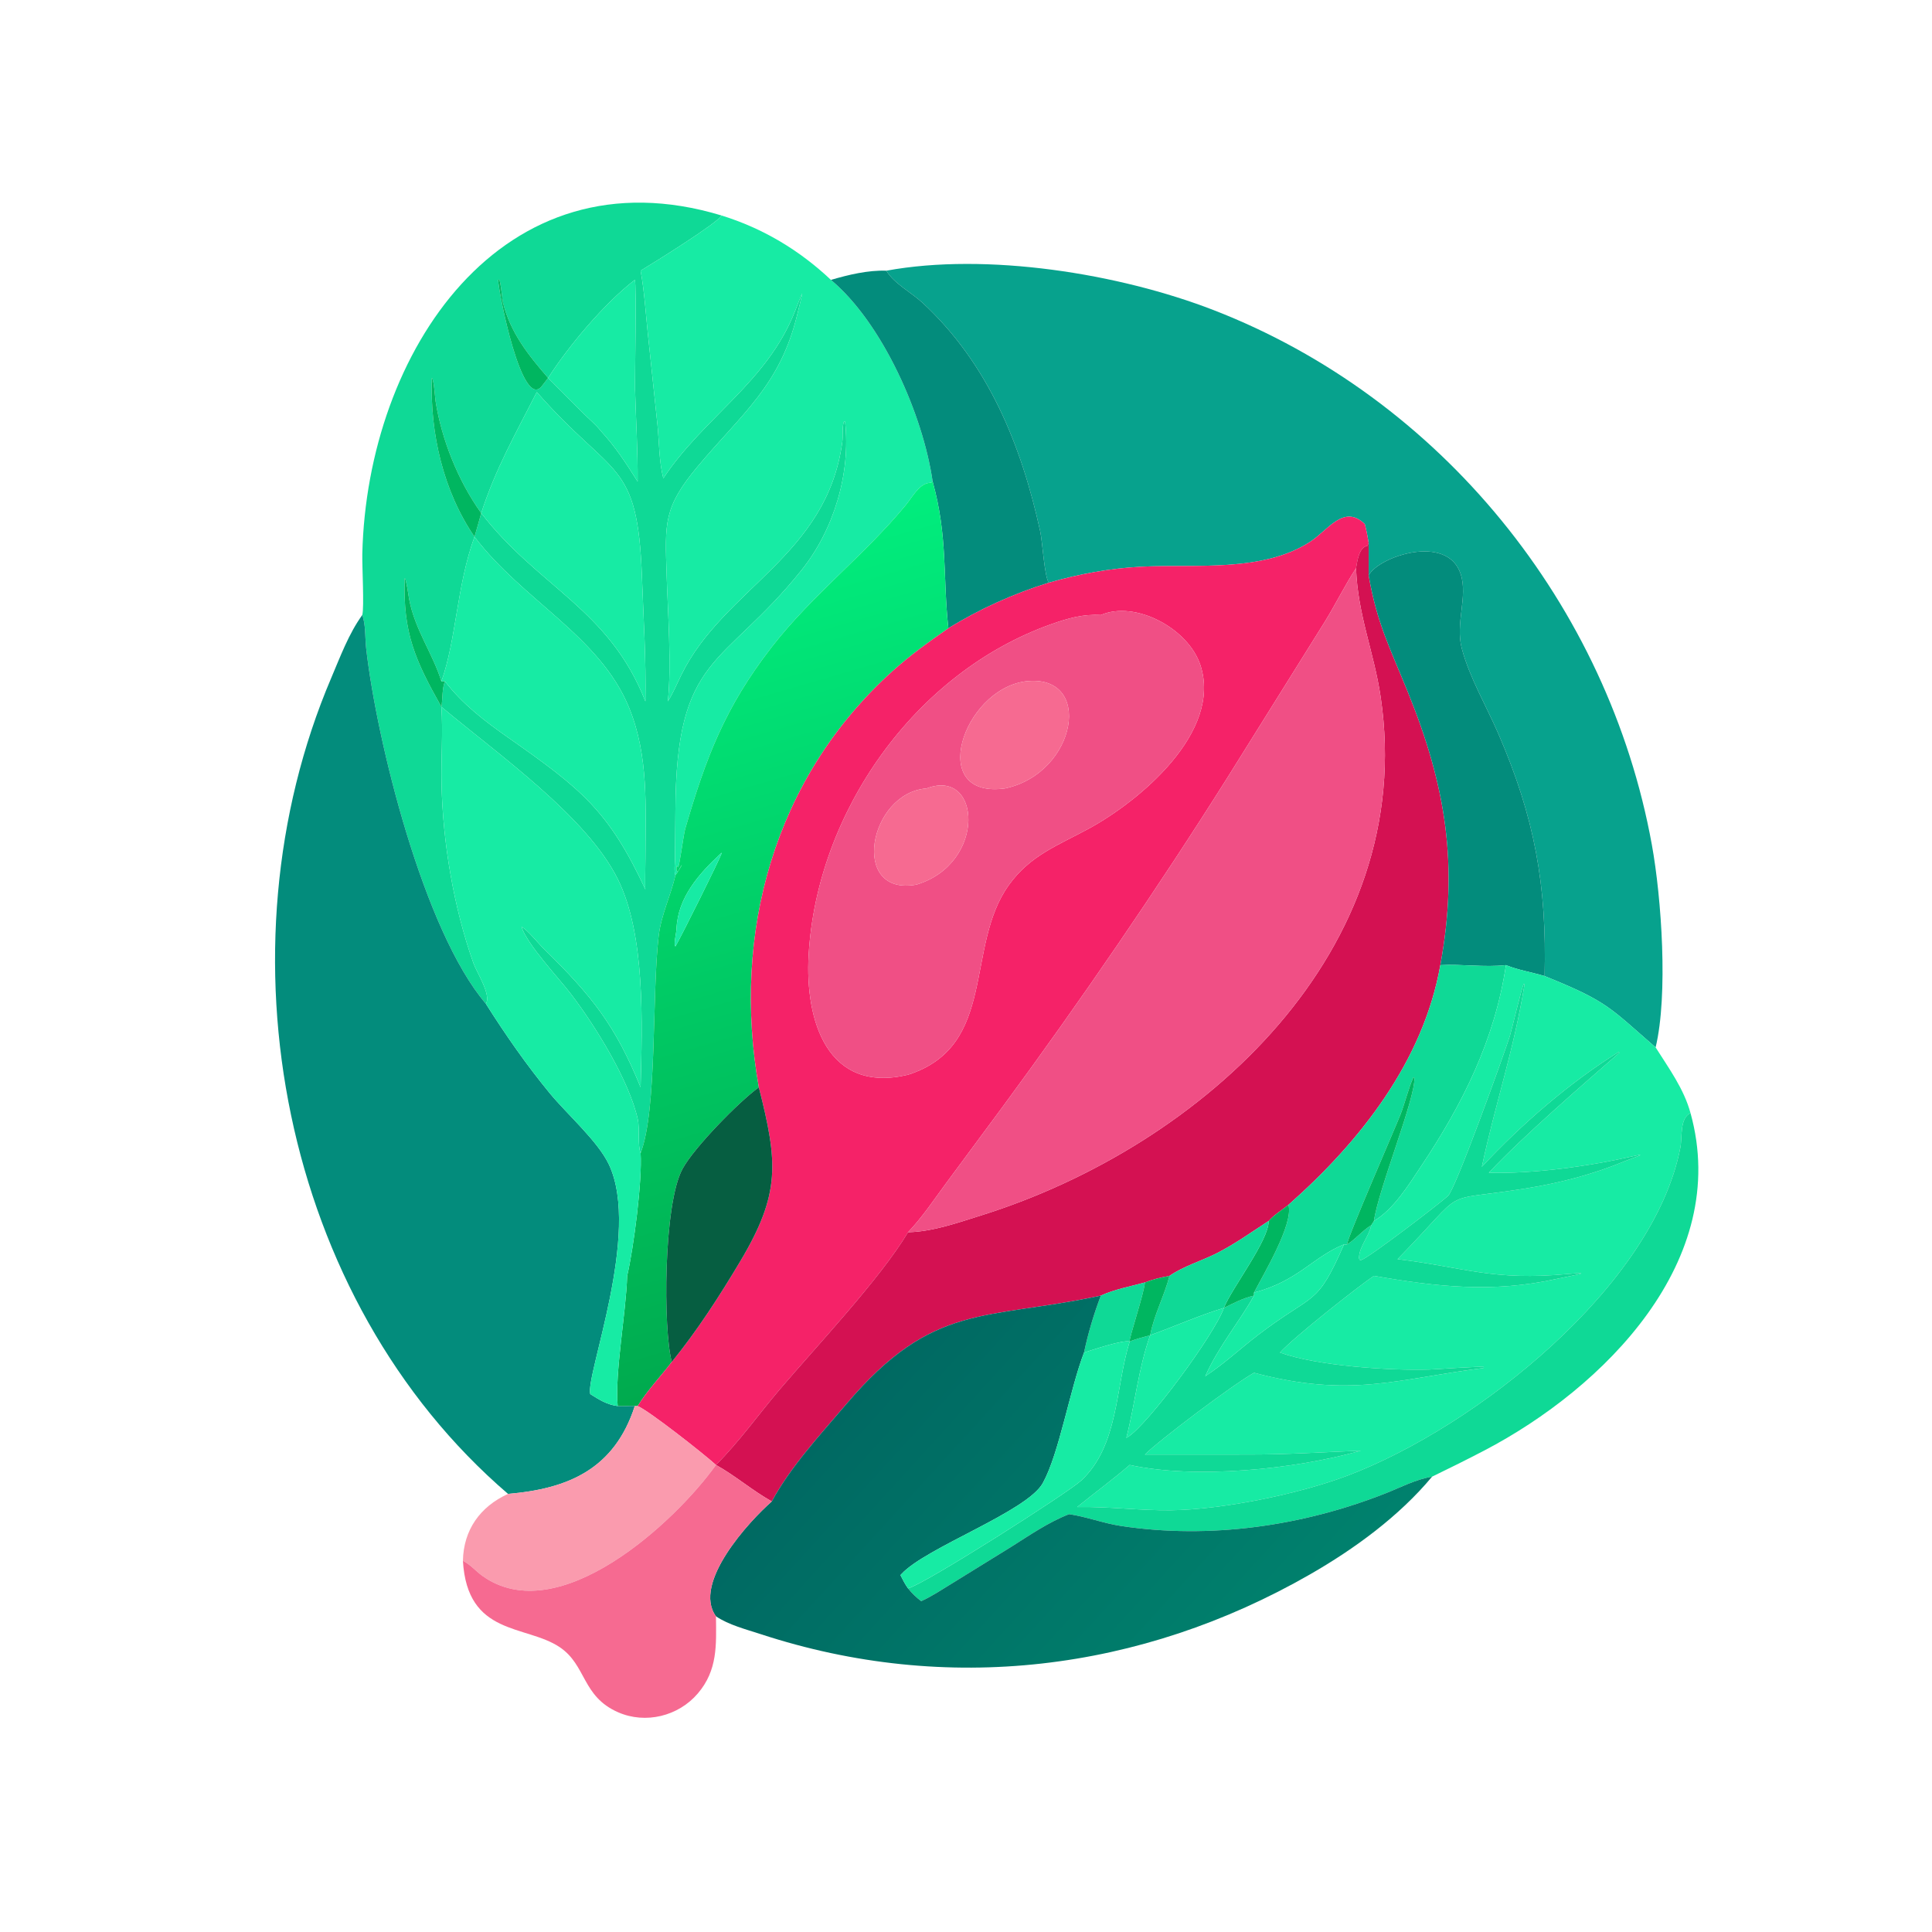 <?xml version="1.0" encoding="utf-8" ?>
<svg xmlns="http://www.w3.org/2000/svg" xmlns:xlink="http://www.w3.org/1999/xlink" width="1024" height="1024">
	<path fill="#0FD996" transform="scale(2 2)" d="M96.007 162.985C96.552 160.89 95.938 150.016 96.016 146.747C97.285 93.316 133.046 39.487 191.227 57.109C190.2 59.086 173.211 69.667 169.767 71.736C170.759 77.174 171.099 82.754 171.666 88.25L174.231 112.546C174.7 117.173 174.634 122.257 175.784 126.75C186.54 110.549 203.312 101.285 210.677 82.475C213.297 75.783 212.934 76.532 211.26 83.426C206.707 102.174 196.594 109.646 184.937 123.562C175.761 134.516 176.225 138.664 176.664 152.41C176.966 161.899 178.015 176.573 176.979 185.872C178.416 183.657 179.398 181.2 180.561 178.84C191.9 155.814 219.105 147.434 223.215 117.168C223.442 115.499 223.118 113.155 223.659 111.664L223.954 111.746C225.497 125.456 220.959 140.435 212.398 151.109C191.5 177.162 179.133 173.117 178.987 215.023L178.886 227.469C178.888 228.938 178.561 230.552 178.989 231.978C177.72 237.471 175.206 242.448 174.544 248.118C172.712 263.806 174.204 294.138 169.767 305.581C168.939 303.558 169.578 299.129 169.009 296.577C166.748 286.444 157.885 272.018 151.262 263.362C148.147 259.292 139.594 250.203 138.208 245.592C139.924 246.54 142.517 249.864 144.024 251.339C157.012 264.048 163.075 271.782 169.767 288.139C170.204 271.182 171.073 247.724 163.711 232.948C155.457 216.381 132.254 200.1 116.975 187.329C117.432 194.055 116.865 201.019 117.012 207.79C117.349 223.403 120.237 240.492 125.481 255.3C126.294 257.595 130.296 263.767 128.754 265.999C112.251 246.697 99.813 196.308 97.04 171.833C96.731 169.104 96.948 165.527 96.007 162.985ZM127.529 135.982L127.392 135.793C121.391 127.362 117.035 116.487 115.432 106.325C115.303 105.507 114.982 100.421 114.443 100.177C113.935 114.705 117.456 130.148 125.747 142.251C126.365 140.167 126.961 138.08 127.529 135.982C142.738 155.655 161.411 161.356 171.036 185.872C171.241 174.78 170.531 163.93 170.122 152.871C168.964 121.511 162.594 127.073 142.255 103.904C136.723 114.784 131.369 124.091 127.529 135.982ZM116.975 180.576C114.656 173.082 109.96 166.939 108.427 158.78C108.261 157.895 107.649 153.429 107.262 153.215C106.731 167.73 110.057 175.003 116.975 187.329C117.336 185.327 117.129 182.3 117.937 180.576C122.56 186.603 128.453 191.104 134.631 195.436C153.948 208.98 161.286 214.782 171.036 235.708C170.9 235.558 171.042 228.357 171.044 227.485C171.062 213.903 171.965 200.465 166.738 187.601C159.007 168.573 138.609 159.212 125.747 142.251C121.012 155.309 120.949 169.4 116.975 180.576ZM132.011 74.177C132.2 77.898 138.335 108.834 143.576 102.35L145.254 100.162C140.052 94.149 135.246 88.147 133.317 80.25C133.062 79.208 132.69 74.343 132.252 74.098L132.011 74.177ZM168.225 74.177C160.203 80.356 150.716 91.628 145.254 100.162L154.7 109.631C156.158 111.092 157.946 112.554 159.199 114.18C163.052 118.346 165.976 122.838 168.98 127.617C169.037 119.471 168.531 111.373 168.296 103.236C168.213 100.324 168.732 74.984 168.225 74.177Z"/>
	<path fill="#17EBA4" transform="scale(2 2)" d="M191.227 57.109C202.208 60.521 211.847 66.29 220.208 74.177C233.891 85.632 244.644 110.015 247.16 127.617C246.737 127.943 246.857 127.911 246.255 127.966C243.585 128.211 241.632 131.907 240.106 133.764C229.121 147.129 215.178 157.713 204.509 171.471C192.061 187.523 187.017 200.951 181.57 219.71C181.148 221.164 180.05 229.701 179.697 229.844L179.367 229.41C179.277 230.03 179.192 230.344 179.403 230.958L179.711 230.892C181.464 227.578 180.633 229.782 178.989 231.978C178.561 230.552 178.888 228.938 178.886 227.469L178.987 215.023C179.133 173.117 191.5 177.162 212.398 151.109C220.959 140.435 225.497 125.456 223.954 111.746L223.659 111.664C223.118 113.155 223.442 115.499 223.215 117.168C219.105 147.434 191.9 155.814 180.561 178.84C179.398 181.2 178.416 183.657 176.979 185.872C178.015 176.573 176.966 161.899 176.664 152.41C176.225 138.664 175.761 134.516 184.937 123.562C196.594 109.646 206.707 102.174 211.26 83.426C212.934 76.532 213.297 75.783 210.677 82.475C203.312 101.285 186.54 110.549 175.784 126.75C174.634 122.257 174.7 117.173 174.231 112.546L171.666 88.25C171.099 82.754 170.759 77.174 169.767 71.736C173.211 69.667 190.2 59.086 191.227 57.109Z"/>
	<path fill="#07A28D" transform="scale(2 2)" d="M234.885 71.736C261.51 66.859 296.538 72.46 321.605 82.176C381.78 105.498 426.203 160.336 437.747 223.798C440.343 238.07 442.09 263.675 438.759 277.574C426.499 266.932 426 265.387 409.336 258.667C409.94 234.525 406.696 216.636 397.089 194.469C393.884 187.073 389.492 179.684 387.402 171.901C385.599 165.189 389.063 158.14 387.094 152.12C383.539 141.252 365.15 147.544 362.711 152.511L362.711 143.862C362.435 142.177 362.124 140.534 361.685 138.883C356.106 133.492 351.913 140.547 347.148 143.616C334.506 151.755 316.781 149.455 302.507 150.18C294.147 150.605 285.971 152.114 277.934 154.424C276.756 152.644 276.277 143.595 275.651 140.736C270.664 117.963 261.91 96.372 244.477 80.232C241.575 77.545 236.9 75.122 234.885 71.736Z"/>
	<path fill="#038C7C" transform="scale(2 2)" d="M220.208 74.177C224.798 72.817 230.091 71.561 234.885 71.736C236.9 75.122 241.575 77.545 244.477 80.232C261.91 96.372 270.664 117.963 275.651 140.736C276.277 143.595 276.756 152.644 277.934 154.424C268.661 157.294 259.577 161.393 251.322 166.501C249.832 152.729 251.21 142.24 247.16 127.617C244.644 110.015 233.891 85.632 220.208 74.177Z"/>
	<path fill="#00B660" transform="scale(2 2)" d="M143.576 102.35C138.335 108.834 132.2 77.898 132.011 74.177L132.252 74.098C132.69 74.343 133.062 79.208 133.317 80.25C135.246 88.147 140.052 94.149 145.254 100.162L143.576 102.35Z"/>
	<path fill="#17EBA4" transform="scale(2 2)" d="M145.254 100.162C150.716 91.628 160.203 80.356 168.225 74.177C168.732 74.984 168.213 100.324 168.296 103.236C168.531 111.373 169.037 119.471 168.98 127.617C165.976 122.838 163.052 118.346 159.199 114.18C157.946 112.554 156.158 111.092 154.7 109.631L145.254 100.162Z"/>
	<path fill="#00B660" transform="scale(2 2)" d="M125.747 142.251C117.456 130.148 113.935 114.705 114.443 100.177C114.982 100.421 115.303 105.507 115.432 106.325C117.035 116.487 121.391 127.362 127.392 135.793L127.529 135.982L127.529 135.982C126.961 138.08 126.365 140.167 125.747 142.251Z"/>
	<path fill="#17EBA4" transform="scale(2 2)" d="M127.529 135.982C131.369 124.091 136.723 114.784 142.255 103.904C162.594 127.073 168.964 121.511 170.122 152.871C170.531 163.93 171.241 174.78 171.036 185.872C161.411 161.356 142.738 155.655 127.529 135.982L127.529 135.982Z"/>
	<defs>
		<linearGradient id="gradient_0" gradientUnits="userSpaceOnUse" x1="234.962" y1="352.523" x2="175.591" y2="148.407">
			<stop offset="0" stop-color="#00AA4E"/>
			<stop offset="1" stop-color="#01EE7E"/>
		</linearGradient>
	</defs>
	<path fill="url(#gradient_0)" transform="scale(2 2)" d="M247.16 127.617C251.21 142.24 249.832 152.729 251.322 166.501C246.203 170.072 241.18 173.662 236.538 177.85C205.13 206.184 193.855 247.372 201.098 288.139C195.653 292.14 183.985 304.077 180.891 309.737C175.781 319.09 175.711 352.487 178.035 360.924C175.074 364.787 171.534 368.497 168.98 372.62L168.225 372.62C166.716 372.528 165.219 372.733 163.691 372.62C162.91 363.706 165.906 348.044 166.208 338.116C167.962 330.515 170.233 312.869 169.767 305.581C174.204 294.138 172.712 263.806 174.544 248.118C175.206 242.448 177.72 237.471 178.989 231.978C180.633 229.782 181.464 227.578 179.711 230.892L179.403 230.958C179.192 230.344 179.277 230.03 179.367 229.41L179.697 229.844C180.05 229.701 181.148 221.164 181.57 219.71C187.017 200.951 192.061 187.523 204.509 171.471C215.178 157.713 229.121 147.129 240.106 133.764C241.632 131.907 243.585 128.211 246.255 127.966C246.857 127.911 246.737 127.943 247.16 127.617ZM191.227 226.002C185.244 231.507 179.585 237.842 179.277 246.241C179.24 247.261 178.486 250.12 178.989 250.816C180.237 248.782 190.811 227.614 191.25 226.072L191.227 226.002Z"/>
	<path fill="#F52268" transform="scale(2 2)" d="M361.685 138.883C362.124 140.534 362.435 142.177 362.711 143.862L362.408 144.627C360.086 145.049 359.704 148.733 359.363 150.58C356.365 155.171 353.952 160.14 351.065 164.812L325.209 206.197C306.86 235.315 286.063 265.677 265.747 293.265L250.832 313.422C247.557 317.848 244.452 322.564 240.643 326.55C233.327 338.801 216.149 357.04 206.691 368.154C201.053 374.779 195.894 382.087 189.739 388.224L189.739 388.224C186.342 385.148 171.804 373.731 168.98 372.62C171.534 368.497 175.074 364.787 178.035 360.924C184.805 352.587 190.66 343.496 196.157 334.286C206.946 316.207 206.117 308.025 201.098 288.139C193.855 247.372 205.13 206.184 236.538 177.85C241.18 173.662 246.203 170.072 251.322 166.501C259.577 161.393 268.661 157.294 277.934 154.424C285.971 152.114 294.147 150.605 302.507 150.18C316.781 149.455 334.506 151.755 347.148 143.616C351.913 140.547 356.106 133.492 361.685 138.883ZM291.733 162.985C287.049 162.706 283.011 163.854 278.61 165.412C242.457 178.206 216.447 215.213 214.294 253.116C213.308 270.467 219.248 289.951 240.643 284.817C264.387 277.191 255.637 250.893 267.318 234.594C273.033 226.618 280.38 224.042 288.612 219.555C301.927 212.298 324.004 193.995 318.101 176.219C314.882 166.524 300.854 159.031 291.733 162.985Z"/>
	<path fill="#17EBA4" transform="scale(2 2)" d="M116.975 180.576C120.949 169.4 121.012 155.309 125.747 142.251C138.609 159.212 159.007 168.573 166.738 187.601C171.965 200.465 171.062 213.903 171.044 227.485C171.042 228.357 170.9 235.558 171.036 235.708C161.286 214.782 153.948 208.98 134.631 195.436C128.453 191.104 122.56 186.603 117.937 180.576L116.975 180.576Z"/>
	<path fill="#D41152" transform="scale(2 2)" d="M362.711 143.862L362.711 152.511C364.937 165.244 368.291 171.553 373.127 183.465C383.165 208.188 386.579 229.291 381.703 255.769C377.181 281.291 360.4 302.564 341.446 319.297C339.839 320.598 337.525 322.028 336.209 323.567C331.713 326.488 327.297 329.658 322.512 332.093C318.439 334.165 313.675 335.521 309.936 338.116C307.646 338.537 305.579 339.016 303.402 339.867C299.621 340.899 295.278 341.716 291.733 343.349C260.95 349.963 247.315 344.955 224.255 372.133C217.401 380.212 209.608 388.541 204.528 397.896C199.359 395.001 194.896 391.089 189.739 388.224C195.894 382.087 201.053 374.779 206.691 368.154C216.149 357.04 233.327 338.801 240.643 326.55L240.998 326.54C247.324 326.341 253.983 323.984 259.993 322.101C318.889 303.649 375.781 251.763 365.902 184.785C364.124 172.723 359.817 163.056 359.363 150.58C359.704 148.733 360.086 145.049 362.408 144.627L362.711 143.862Z"/>
	<path fill="#038C7C" transform="scale(2 2)" d="M362.711 152.511C365.15 147.544 383.539 141.252 387.094 152.12C389.063 158.14 385.599 165.189 387.402 171.901C389.492 179.684 393.884 187.073 397.089 194.469C406.696 216.636 409.94 234.525 409.336 258.667C405.888 257.626 402.468 257.12 399.091 255.769C393.302 256.402 387.508 255.45 381.703 255.769C386.579 229.291 383.165 208.188 373.127 183.465C368.291 171.553 364.937 165.244 362.711 152.511Z"/>
	<path fill="#F04F85" transform="scale(2 2)" d="M240.643 326.55C244.452 322.564 247.557 317.848 250.832 313.422L265.747 293.265C286.063 265.677 306.86 235.315 325.209 206.197L351.065 164.812C353.952 160.14 356.365 155.171 359.363 150.58C359.817 163.056 364.124 172.723 365.902 184.785C375.781 251.763 318.889 303.649 259.993 322.101C253.983 323.984 247.324 326.341 240.998 326.54L240.643 326.55Z"/>
	<path fill="#00B660" transform="scale(2 2)" d="M116.975 187.329C110.057 175.003 106.731 167.73 107.262 153.215C107.649 153.429 108.261 157.895 108.427 158.78C109.96 166.939 114.656 173.082 116.975 180.576L117.937 180.576C117.129 182.3 117.336 185.327 116.975 187.329Z"/>
	<path fill="#F04F85" transform="scale(2 2)" d="M240.643 284.817C219.248 289.951 213.308 270.467 214.294 253.116C216.447 215.213 242.457 178.206 278.61 165.412C283.011 163.854 287.049 162.706 291.733 162.985C300.854 159.031 314.882 166.524 318.101 176.219C324.004 193.995 301.927 212.298 288.612 219.555C280.38 224.042 273.033 226.618 267.318 234.594C255.637 250.893 264.387 277.191 240.643 284.817ZM271.681 180.576C255.11 182.9 245.614 211.792 266.33 208.94C285.501 204.879 289.985 178.299 271.681 180.576ZM245.548 208.94C230.2 210.111 225.137 237.686 242.873 234.434C261.523 228.807 260.026 203.37 245.548 208.94Z"/>
	<path fill="#038C7C" transform="scale(2 2)" d="M96.007 162.985C96.948 165.527 96.731 169.104 97.04 171.833C99.813 196.308 112.251 246.697 128.754 265.999C133.936 274.195 139.541 282.246 145.705 289.735C150.287 295.302 158.443 302.413 161.37 308.608C169.942 326.748 155.112 364.535 156.425 369.451C158.852 370.955 160.766 372.227 163.691 372.62C165.219 372.733 166.716 372.528 168.225 372.62C162.824 389.35 150.524 394.567 134.636 395.895C74.498 344.291 57.038 251.817 87.776 179.675C90.158 174.086 92.419 167.923 96.007 162.985Z"/>
	<path fill="#F66A91" transform="scale(2 2)" d="M266.33 208.94C245.614 211.792 255.11 182.9 271.681 180.576C289.985 178.299 285.501 204.879 266.33 208.94Z"/>
	<path fill="#17EBA4" transform="scale(2 2)" d="M128.754 265.999C130.296 263.767 126.294 257.595 125.481 255.3C120.237 240.492 117.349 223.403 117.012 207.79C116.865 201.019 117.432 194.055 116.975 187.329C132.254 200.1 155.457 216.381 163.711 232.948C171.073 247.724 170.204 271.182 169.767 288.139C163.075 271.782 157.012 264.048 144.024 251.339C142.517 249.864 139.924 246.54 138.208 245.592C139.594 250.203 148.147 259.292 151.262 263.362C157.885 272.018 166.748 286.444 169.009 296.577C169.578 299.129 168.939 303.558 169.767 305.581C170.233 312.869 167.962 330.515 166.208 338.116C165.906 348.044 162.91 363.706 163.691 372.62C160.766 372.227 158.852 370.955 156.425 369.451C155.112 364.535 169.942 326.748 161.37 308.608C158.443 302.413 150.287 295.302 145.705 289.735C139.541 282.246 133.936 274.195 128.754 265.999Z"/>
	<path fill="#F66A91" transform="scale(2 2)" d="M242.873 234.434C225.137 237.686 230.2 210.111 245.548 208.94C260.026 203.37 261.523 228.807 242.873 234.434Z"/>
	<path fill="#17EBA4" transform="scale(2 2)" d="M178.989 250.816C178.486 250.12 179.24 247.261 179.277 246.241C179.585 237.842 185.244 231.507 191.227 226.002L191.25 226.072C190.811 227.614 180.237 248.782 178.989 250.816Z"/>
	<path fill="#0FD996" transform="scale(2 2)" d="M381.703 255.769C387.508 255.45 393.302 256.402 399.091 255.769C396.153 275.55 387.54 292.703 376.6 309.075C373.301 314.011 369.338 320.512 364.102 323.567C365.371 314.888 375.111 291.107 374.832 285.638L374.572 285.49C373.173 288.625 372.395 292.112 371.158 295.325C369.983 298.376 356.728 328.77 357 329.775C356.683 329.819 356.492 329.871 356.181 329.775C348.085 332.998 343.988 339.51 332.329 342.548C334.757 337.795 342.919 324.28 341.446 319.297C360.4 302.564 377.181 281.291 381.703 255.769Z"/>
	<path fill="#17EBA4" transform="scale(2 2)" d="M399.091 255.769C402.468 257.12 405.888 257.626 409.336 258.667C426 265.387 426.499 266.932 438.759 277.574C442.261 283.117 446.258 288.558 448.002 294.969C445.083 296.335 445.855 301.321 445.32 304.092C438.22 340.864 391.146 378.152 357.17 391.036C344.079 396.001 323.695 400.088 310.219 400.234C301.963 400.323 293.73 399.22 285.463 399.373C290.071 395.61 294.877 392.131 299.371 388.224C316.676 392.028 343.026 389.431 360.639 384.442C350.067 384.858 341.061 385.49 330.244 385.467L303.402 385.475C307.302 381.577 326.673 366.978 332.329 363.805C357.929 370.573 369.979 365.485 393.127 362.54L393.262 362.272C392.354 362.007 380.926 362.876 378.787 362.94C368.14 363.256 349 361.97 339.208 358.448C342.721 354.481 360.13 340.78 364.102 338.116C380.884 341.043 395.622 342.656 412.465 338.936C415.037 338.368 423.757 336.837 415.74 337.598C395.434 339.524 388.217 335.851 370.367 333.691C389.812 313.825 380.287 318.834 404.577 314.911C413.535 313.464 422.272 311.185 430.647 307.704C431.984 307.148 437.434 305.349 432.928 306.375C421.077 309.075 406.492 311.103 394.556 310.792L394.83 310.498C403.874 300.895 419.166 287.696 429.164 278.964L428.923 278.81C415.895 286.926 403.11 298.024 392.709 309.216C396.236 292.538 401.155 278.501 404.019 260.877L403.838 260.695C403.384 261.189 400.68 272.749 400.132 274.528C398.98 278.267 385.792 315.096 383.721 316.95C381.16 319.241 362.723 333.351 360.742 333.918C360.254 334.058 360.148 333.634 360.159 333.237C360.236 330.333 362.837 327.58 363.398 324.693L364.102 323.567C369.338 320.512 373.301 314.011 376.6 309.075C387.54 292.703 396.153 275.55 399.091 255.769Z"/>
	<path fill="#0FD996" transform="scale(2 2)" d="M285.463 399.373C293.73 399.22 301.963 400.323 310.219 400.234C323.695 400.088 344.079 396.001 357.17 391.036C391.146 378.152 438.22 340.864 445.32 304.092C445.855 301.321 445.083 296.335 448.002 294.969C458.869 334.038 425.054 367.83 393.396 384.38C389.164 386.593 383.867 389.23 379.507 391.337C375.198 392.042 371.272 394.135 367.251 395.726C345.217 404.445 320.591 407.942 297.115 404.403C292.442 403.699 287.972 401.959 283.33 401.271C277.849 403.381 272.757 406.932 267.793 410.048L252.39 419.563C249.707 421.195 246.995 423.029 244.133 424.326C242.817 423.329 241.663 422.242 240.643 420.937C245.178 419.757 283.105 395.561 286.552 392.341C296.495 383.054 295.58 367.641 299.371 355.534C297.662 354.97 289.442 357.763 287.276 358.448C288.347 353.354 289.882 348.214 291.733 343.349C295.278 341.716 299.621 340.899 303.402 339.867C303.219 342.731 299.161 354.699 299.371 355.534C301.069 354.801 303.024 354.373 304.804 353.846C301.684 362.653 300.796 372.035 298.492 381.055L298.871 380.822C304.062 377.69 321.815 353.776 324.34 346.613L324.34 346.613C326.931 345.33 329.488 343.986 332.329 343.349C328.265 350.572 323.093 356.548 319.401 364.71C324.356 361.474 328.841 357.255 333.564 353.661C348.501 342.291 348.855 346.519 356.181 329.775C356.492 329.871 356.683 329.819 357 329.775C359.304 328.367 361.022 326.128 363.398 324.693C362.837 327.58 360.236 330.333 360.159 333.237C360.148 333.634 360.254 334.058 360.742 333.918C362.723 333.351 381.16 319.241 383.721 316.95C385.792 315.096 398.98 278.267 400.132 274.528C400.68 272.749 403.384 261.189 403.838 260.695L404.019 260.877C401.155 278.501 396.236 292.538 392.709 309.216C403.11 298.024 415.895 286.926 428.923 278.81L429.164 278.964C419.166 287.696 403.874 300.895 394.83 310.498L394.556 310.792C406.492 311.103 421.077 309.075 432.928 306.375C437.434 305.349 431.984 307.148 430.647 307.704C422.272 311.185 413.535 313.464 404.577 314.911C380.287 318.834 389.812 313.825 370.367 333.691C388.217 335.851 395.434 339.524 415.74 337.598C423.757 336.837 415.037 338.368 412.465 338.936C395.622 342.656 380.884 341.043 364.102 338.116C360.13 340.78 342.721 354.481 339.208 358.448C349 361.97 368.14 363.256 378.787 362.94C380.926 362.876 392.354 362.007 393.262 362.272L393.127 362.54C369.979 365.485 357.929 370.573 332.329 363.805C326.673 366.978 307.302 381.577 303.402 385.475L330.244 385.467C341.061 385.49 350.067 384.858 360.639 384.442C343.026 389.431 316.676 392.028 299.371 388.224C294.877 392.131 290.071 395.61 285.463 399.373Z"/>
	<path fill="#00B660" transform="scale(2 2)" d="M357 329.775C356.728 328.77 369.983 298.376 371.158 295.325C372.395 292.112 373.173 288.625 374.572 285.49L374.832 285.638C375.111 291.107 365.371 314.888 364.102 323.567L363.398 324.693C361.022 326.128 359.304 328.367 357 329.775Z"/>
	<path fill="#065E41" transform="scale(2 2)" d="M178.035 360.924C175.711 352.487 175.781 319.09 180.891 309.737C183.985 304.077 195.653 292.14 201.098 288.139C206.117 308.025 206.946 316.207 196.157 334.286C190.66 343.496 184.805 352.587 178.035 360.924Z"/>
	<path fill="#00B660" transform="scale(2 2)" d="M336.209 323.567C337.525 322.028 339.839 320.598 341.446 319.297C342.919 324.28 334.757 337.795 332.329 342.548L332.329 343.349C329.488 343.986 326.931 345.33 324.34 346.613C326.461 341.316 336.274 328.703 336.209 323.567Z"/>
	<path fill="#0FD996" transform="scale(2 2)" d="M309.936 338.116C313.675 335.521 318.439 334.165 322.512 332.093C327.297 329.658 331.713 326.488 336.209 323.567C336.274 328.703 326.461 341.316 324.34 346.613L324.34 346.613C318.379 348.379 310.954 351.619 304.804 353.846C305.823 348.461 308.558 343.42 309.936 338.116Z"/>
	<path fill="#17EBA4" transform="scale(2 2)" d="M332.329 342.548C343.988 339.51 348.085 332.998 356.181 329.775C348.855 346.519 348.501 342.291 333.564 353.661C328.841 357.255 324.356 361.474 319.401 364.71C323.093 356.548 328.265 350.572 332.329 343.349L332.329 342.548Z"/>
	<path fill="#00B660" transform="scale(2 2)" d="M303.402 339.867C305.579 339.016 307.646 338.537 309.936 338.116C308.558 343.42 305.823 348.461 304.804 353.846L304.804 353.846C303.024 354.373 301.069 354.801 299.371 355.534C299.161 354.699 303.219 342.731 303.402 339.867Z"/>
	<defs>
		<linearGradient id="gradient_1" gradientUnits="userSpaceOnUse" x1="232.433" y1="363.286" x2="326.133" y2="448.79">
			<stop offset="0" stop-color="#006962"/>
			<stop offset="1" stop-color="#00816D"/>
		</linearGradient>
	</defs>
	<path fill="url(#gradient_1)" transform="scale(2 2)" d="M204.528 397.896C209.608 388.541 217.401 380.212 224.255 372.133C247.315 344.955 260.95 349.963 291.733 343.349C289.882 348.214 288.347 353.354 287.276 358.448C283.527 368.195 280.701 385.151 276.367 393.018C272.192 400.595 245.399 410.082 238.923 417.109L238.629 417.423C239.251 418.628 239.833 419.845 240.643 420.937C241.663 422.242 242.817 423.329 244.133 424.326C246.995 423.029 249.707 421.195 252.39 419.563L267.793 410.048C272.757 406.932 277.849 403.381 283.33 401.271C287.972 401.959 292.442 403.699 297.115 404.403C320.591 407.942 345.217 404.445 367.251 395.726C371.272 394.135 375.198 392.042 379.507 391.337C370.788 401.833 358.911 410.494 347.14 417.245C302.263 442.982 250.85 449.206 201.606 433.067C197.768 431.809 193.091 430.622 189.739 428.341C183.384 419.57 198.534 403.155 204.528 397.896Z"/>
	<path fill="#17EBA4" transform="scale(2 2)" d="M304.804 353.846C310.954 351.619 318.379 348.379 324.34 346.613C321.815 353.776 304.062 377.69 298.871 380.822L298.492 381.055C300.796 372.035 301.684 362.653 304.804 353.846L304.804 353.846Z"/>
	<path fill="#17EBA4" transform="scale(2 2)" d="M287.276 358.448C289.442 357.763 297.662 354.97 299.371 355.534C295.58 367.641 296.495 383.054 286.552 392.341C283.105 395.561 245.178 419.757 240.643 420.937C239.833 419.845 239.251 418.628 238.629 417.423L238.923 417.109C245.399 410.082 272.192 400.595 276.367 393.018C280.701 385.151 283.527 368.195 287.276 358.448Z"/>
	<path fill="#FA9BAE" transform="scale(2 2)" d="M168.225 372.62L168.98 372.62C171.804 373.731 186.342 385.148 189.739 388.224C178.923 403.371 148.021 432.063 127.833 417.616C126.113 416.385 124.566 414.534 122.678 413.632C122.841 405.484 127.172 399.307 134.636 395.895C150.524 394.567 162.824 389.35 168.225 372.62Z"/>
	<path fill="#F66A91" transform="scale(2 2)" d="M189.739 388.224L189.739 388.224C194.896 391.089 199.359 395.001 204.528 397.896C198.534 403.155 183.384 419.57 189.739 428.341C189.824 435.98 190.205 442.604 184.926 448.79C179.775 454.824 171.073 456.953 163.808 453.772C154.161 449.547 155.454 441.262 148.284 436.487C139.289 430.498 123.839 433.6 122.678 413.632C124.566 414.534 126.113 416.385 127.833 417.616C148.021 432.063 178.923 403.371 189.739 388.224Z"/>
</svg>
